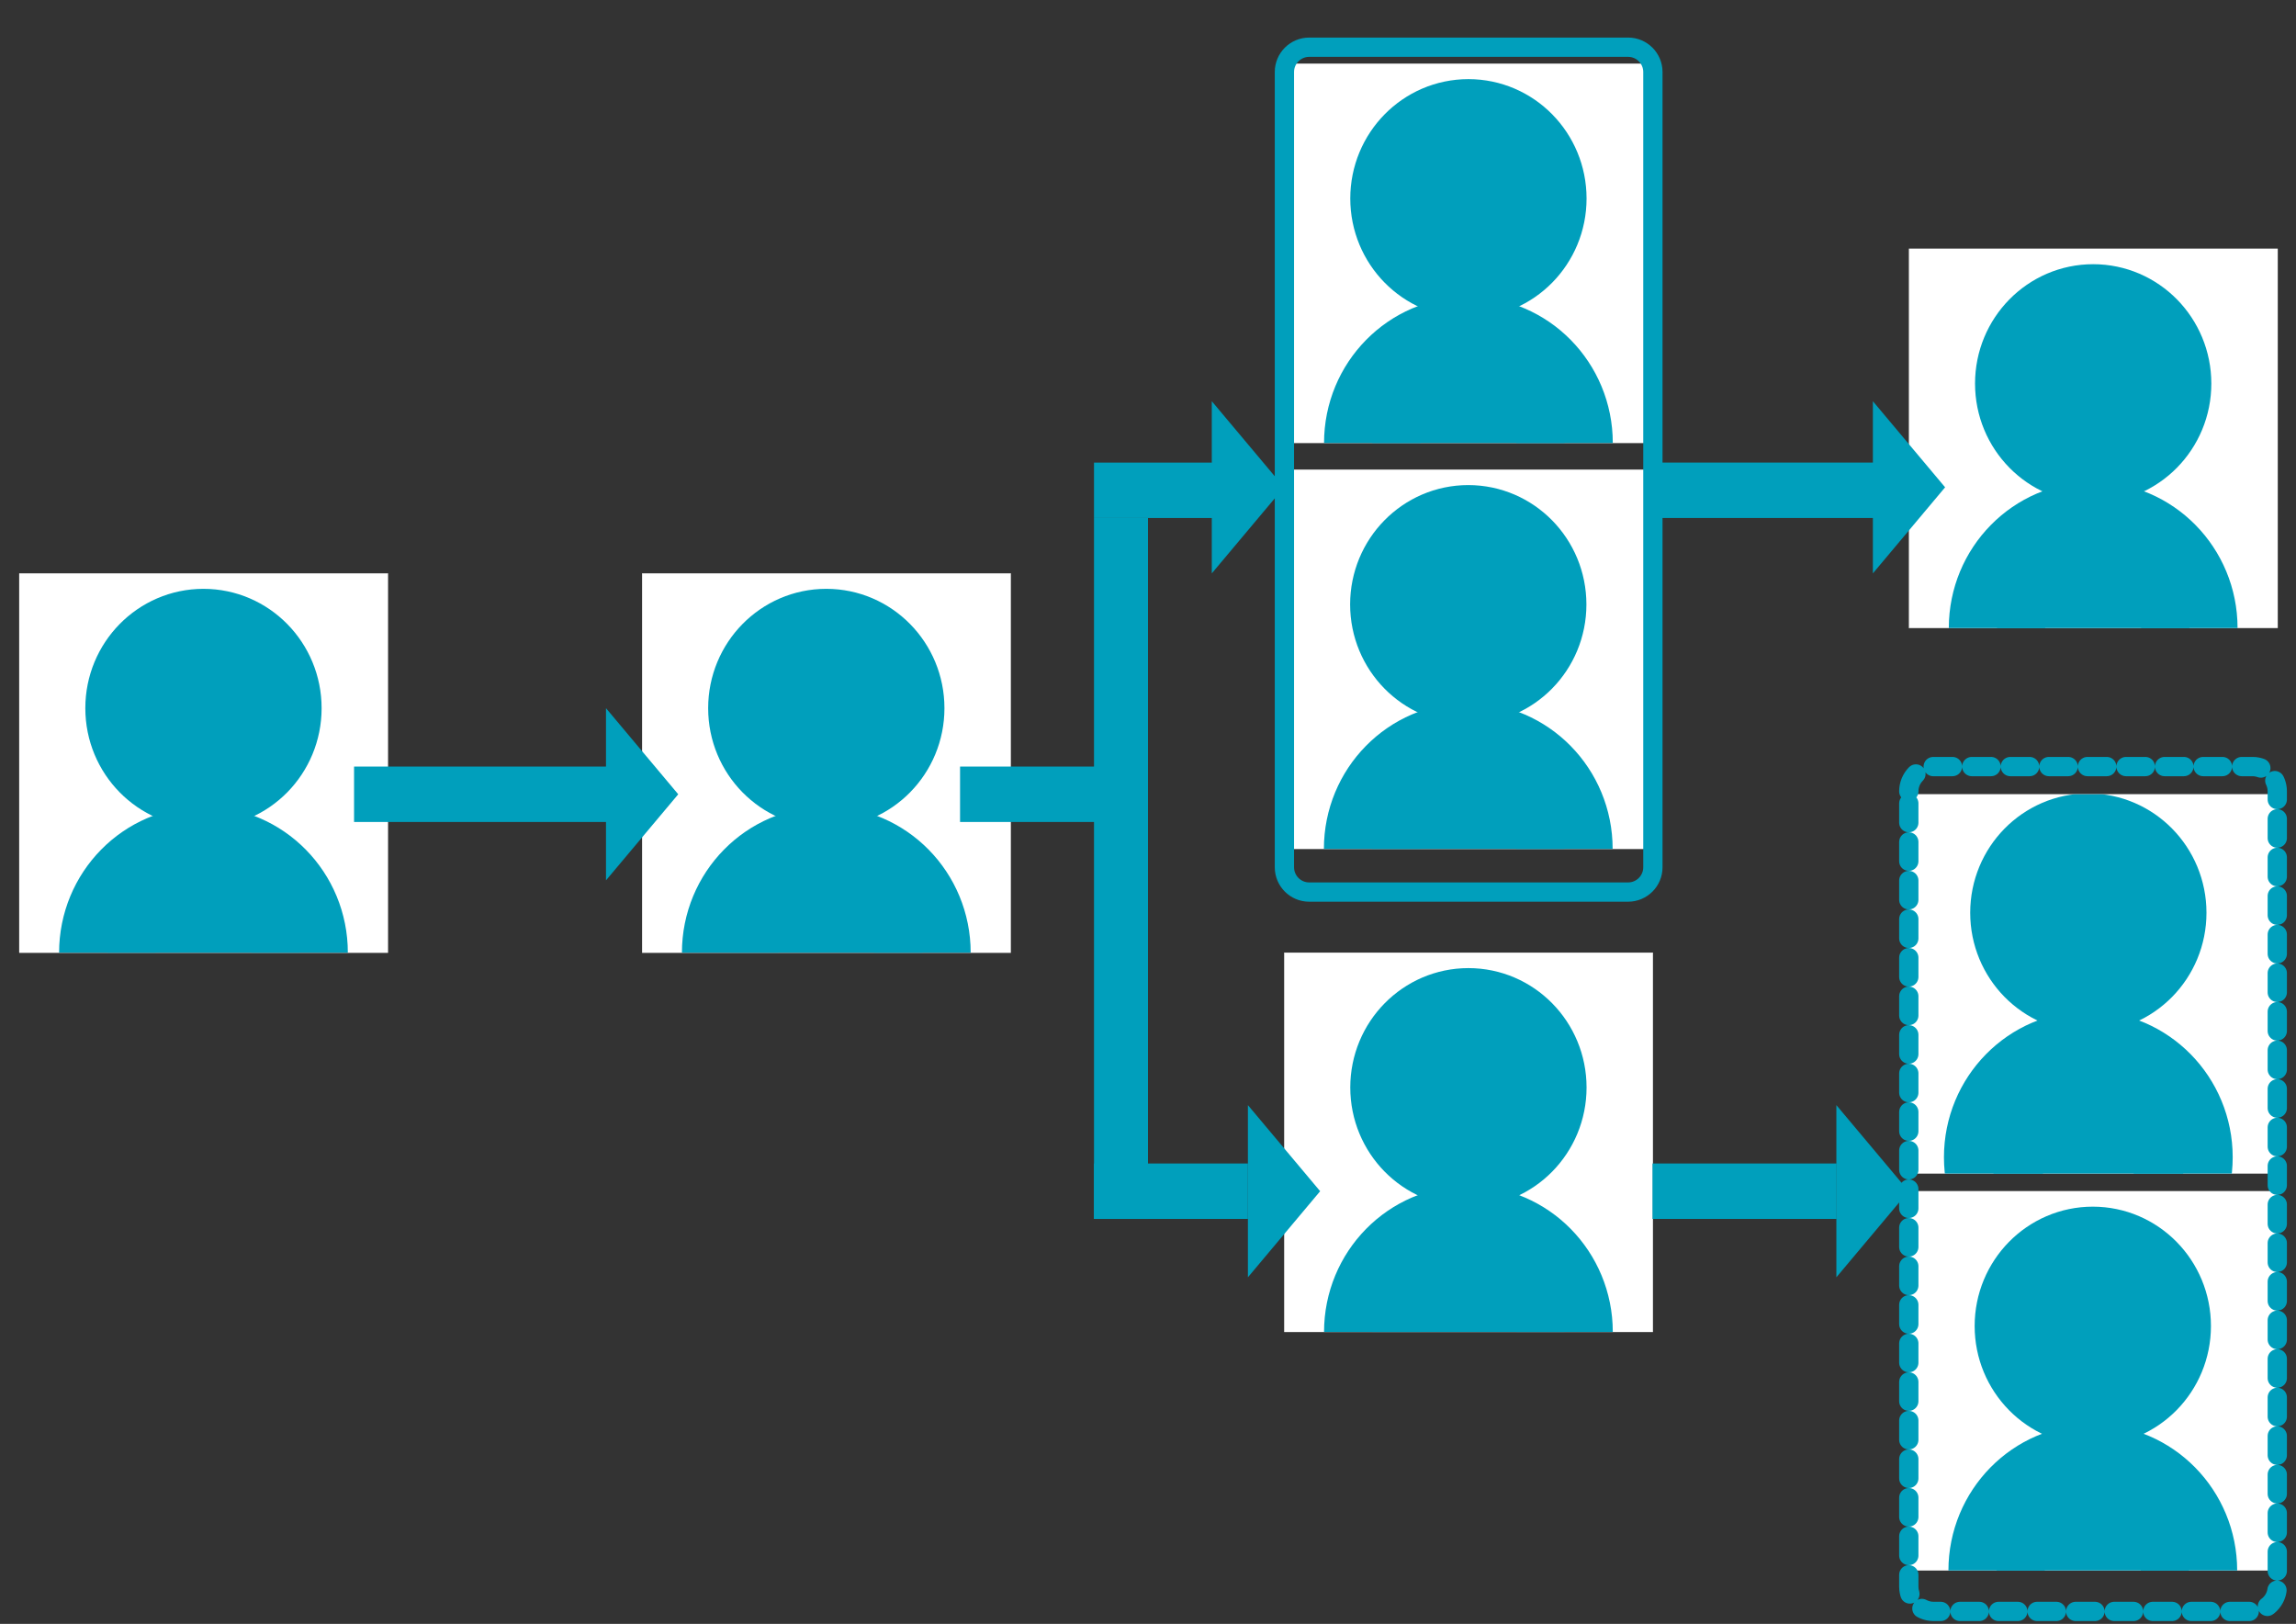 <svg stroke-miterlimit="10" style="fill-rule:nonzero;clip-rule:evenodd;stroke-linecap:round;stroke-linejoin:round" viewBox="0 0 1190.7 841.995" xml:space="preserve"
  xmlns="http://www.w3.org/2000/svg"
  xmlns:vectornator="http://vectornator.io"
  xmlns:xlink="http://www.w3.org/1999/xlink">
  <rect x="0" y="0" width="1190.7" height="841.995" fill="#333333" stroke="none"/>
  <defs>
    <path d="M10 297.307h191.187v196.659H10V297.307Z" id="a"/>
    <path d="M333 297.307h191.187v196.659H333V297.307Z" id="c"/>
    <path d="M665.924 243.513H857.11v196.659H665.924V243.513Z" id="e"/>
    <path d="M989.8 617.657h191.19v196.659H989.8V617.657Z" id="h"/>
    <path d="M666 33.02h191.187v196.66H666V33.02Z" id="j"/>
    <path d="M990 411.84h191.19v196.659H990V411.84Z" id="l"/>
    <path d="M666 493.966h191.187v196.66H666v-196.66Z" id="n"/>
    <path d="M990 128.98h191.19v196.659H990V128.98Z" id="p"/>
  </defs>
  <g vectornator:layerName="レイヤー 1">
    <use fill="#fff" stroke="#fff" stroke-linecap="butt" stroke-width=".1" vectornator:layerName="長方形 2" xlink:href="#a"/>
    <clipPath clip-rule="nonzero" id="b">
      <use xlink:href="#a"/>
    </clipPath>
    <g clip-path="url(#b)" fill="#009fbc" stroke="#009fbc" stroke-linecap="butt" stroke-width="50">
      <path d="M69.249 367.204c0-20.374 16.238-36.889 36.268-36.889 20.031 0 36.269 16.515 36.269 36.889 0 20.373-16.238 36.888-36.269 36.888-20.03 0-36.268-16.515-36.268-36.888Z" vectornator:layerName="楕円形 1"/>
      <path d="M55.648 493.966c0-28.013 22.327-50.722 49.869-50.722 27.542 0 49.869 22.709 49.869 50.722s-22.327 50.722-49.869 50.722c-27.542 0-49.87-22.709-49.87-50.722Z" vectornator:layerName="楕円形 2"/>
    </g>
  </g>
  <g vectornator:layerName="レイヤー 1 コピー">
    <use fill="#fff" stroke="#fff" stroke-linecap="butt" stroke-width=".1" vectornator:layerName="長方形 2" xlink:href="#c"/>
    <clipPath clip-rule="nonzero" id="d">
      <use xlink:href="#c"/>
    </clipPath>
    <g clip-path="url(#d)" fill="#009fbc" stroke="#009fbc" stroke-linecap="butt" stroke-width="50">
      <path d="M392.249 367.204c0-20.374 16.238-36.889 36.268-36.889 20.031 0 36.269 16.515 36.269 36.889 0 20.373-16.238 36.888-36.269 36.888-20.03 0-36.268-16.515-36.268-36.888Z" vectornator:layerName="楕円形 1"/>
      <path d="M378.648 493.966c0-28.013 22.327-50.722 49.869-50.722 27.542 0 49.869 22.709 49.869 50.722s-22.327 50.722-49.869 50.722c-27.542 0-49.869-22.709-49.869-50.722Z" vectornator:layerName="楕円形 2"/>
    </g>
  </g>
  <g vectornator:layerName="レイヤー 1 コピー コピー">
    <use fill="#fff" stroke="#fff" stroke-linecap="butt" stroke-width=".1" vectornator:layerName="長方形 2" xlink:href="#e"/>
    <clipPath clip-rule="nonzero" id="f">
      <use xlink:href="#e"/>
    </clipPath>
    <g clip-path="url(#f)" fill="#009fbc" stroke="#009fbc" stroke-linecap="butt" stroke-width="50">
      <path d="M725.172 313.41c0-20.374 16.238-36.889 36.269-36.889 20.03 0 36.268 16.515 36.268 36.889 0 20.373-16.238 36.888-36.268 36.888-20.031 0-36.269-16.515-36.269-36.888Z" vectornator:layerName="楕円形 1"/>
      <path d="M711.572 440.172c0-28.013 22.327-50.722 49.869-50.722 27.542 0 49.869 22.709 49.869 50.722s-22.327 50.722-49.869 50.722c-27.542 0-49.869-22.709-49.869-50.722Z" vectornator:layerName="楕円形 2"/>
    </g>
  </g>
  <clipPath id="g">
    <path d="M0 0h1190.7v841.995H0z"/>
  </clipPath>
  <g clip-path="url(#g)" vectornator:layerName="レイヤー 1 コピー コピー コピー">
    <use fill="#fff" stroke="#fff" stroke-linecap="butt" stroke-width=".1" vectornator:layerName="長方形 2" xlink:href="#h"/>
    <clipPath clip-rule="nonzero" id="i">
      <use xlink:href="#h"/>
    </clipPath>
    <g clip-path="url(#i)" fill="#009fbc" stroke="#009fbc" stroke-linecap="butt" stroke-width="50">
      <path d="M1049.05 687.553c0-20.373 16.24-36.888 36.27-36.888 20.03 0 36.27 16.515 36.27 36.888 0 20.373-16.24 36.889-36.27 36.889-20.03 0-36.27-16.516-36.27-36.889Z" vectornator:layerName="楕円形 1"/>
      <path d="M1035.45 814.316c0-28.013 22.32-50.722 49.87-50.722 27.54 0 49.87 22.709 49.87 50.722s-22.33 50.722-49.87 50.722c-27.55 0-49.87-22.709-49.87-50.722Z" vectornator:layerName="楕円形 2"/>
    </g>
  </g>
  <g vectornator:layerName="レイヤー 1 コピー コピー コピー">
    <use fill="#fff" stroke="#fff" stroke-linecap="butt" stroke-width=".1" vectornator:layerName="長方形 2" xlink:href="#j"/>
    <clipPath clip-rule="nonzero" id="k">
      <use xlink:href="#j"/>
    </clipPath>
    <g clip-path="url(#k)" fill="#009fbc" stroke="#009fbc" stroke-linecap="butt" stroke-width="50">
      <path d="M725.249 102.917c0-20.373 16.238-36.889 36.268-36.889 20.031 0 36.269 16.516 36.269 36.889 0 20.373-16.238 36.889-36.269 36.889-20.03 0-36.268-16.516-36.268-36.889Z" vectornator:layerName="楕円形 1"/>
      <path d="M711.648 229.68c0-28.013 22.327-50.722 49.869-50.722 27.542 0 49.869 22.709 49.869 50.722s-22.327 50.722-49.869 50.722c-27.542 0-49.869-22.709-49.869-50.722Z" vectornator:layerName="楕円形 2"/>
    </g>
  </g>
  <g vectornator:layerName="レイヤー 1 コピー コピー コピー コピー">
    <use fill="#fff" stroke="#fff" stroke-linecap="butt" stroke-width=".1" vectornator:layerName="長方形 2" xlink:href="#l"/>
    <clipPath clip-rule="nonzero" id="m">
      <use xlink:href="#l"/>
    </clipPath>
    <g clip-path="url(#m)" fill="#009fbc" stroke="#009fbc" stroke-linecap="butt" stroke-width="50">
      <path d="M1046.74 473.281c0-20.373 16.23-36.889 36.26-36.889 20.03 0 36.27 16.516 36.27 36.889 0 20.373-16.24 36.889-36.27 36.889-20.03 0-36.26-16.516-36.26-36.889Z" vectornator:layerName="楕円形 1"/>
      <path d="M1033.13 600.044c0-28.013 22.33-50.722 49.87-50.722 27.55 0 49.87 22.709 49.87 50.722s-22.32 50.722-49.87 50.722c-27.54 0-49.87-22.709-49.87-50.722Z" vectornator:layerName="楕円形 2"/>
    </g>
  </g>
  <g vectornator:layerName="レイヤー 1 コピー コピー コピー コピー">
    <use fill="#fff" stroke="#fff" stroke-linecap="butt" stroke-width=".1" vectornator:layerName="長方形 2" xlink:href="#n"/>
    <clipPath clip-rule="nonzero" id="o">
      <use xlink:href="#n"/>
    </clipPath>
    <g clip-path="url(#o)" fill="#009fbc" stroke="#009fbc" stroke-linecap="butt" stroke-width="50">
      <path d="M725.249 563.863c0-20.373 16.238-36.889 36.268-36.889 20.031 0 36.269 16.516 36.269 36.889 0 20.373-16.238 36.888-36.269 36.888-20.03 0-36.268-16.515-36.268-36.888Z" vectornator:layerName="楕円形 1"/>
      <path d="M711.648 690.626c0-28.013 22.327-50.722 49.869-50.722 27.542 0 49.869 22.709 49.869 50.722 0 28.012-22.327 50.721-49.869 50.721-27.542 0-49.869-22.709-49.869-50.721Z" vectornator:layerName="楕円形 2"/>
    </g>
  </g>
  <g vectornator:layerName="レイヤー 1 コピー コピー コピー">
    <use fill="#fff" stroke="#fff" stroke-linecap="butt" stroke-width=".1" vectornator:layerName="長方形 2" xlink:href="#p"/>
    <clipPath clip-rule="nonzero" id="q">
      <use xlink:href="#p"/>
    </clipPath>
    <g clip-path="url(#q)" fill="#009fbc" stroke="#009fbc" stroke-linecap="butt" stroke-width="50">
      <path d="M1049.25 198.876c0-20.373 16.24-36.888 36.27-36.888 20.03 0 36.27 16.515 36.27 36.888 0 20.374-16.24 36.889-36.27 36.889-20.03 0-36.27-16.515-36.27-36.889Z" vectornator:layerName="楕円形 1"/>
      <path d="M1035.65 325.639c0-28.013 22.33-50.722 49.87-50.722s49.87 22.709 49.87 50.722-22.33 50.722-49.87 50.722-49.87-22.709-49.87-50.722Z" vectornator:layerName="楕円形 2"/>
    </g>
  </g>
  <g vectornator:layerName="レイヤー 2" fill="#009fbc">
    <path d="m684.626 617.657-18.731 22.318-18.732 22.318V573.02l18.732 22.319 18.731 22.318Z" vectornator:layerName="星 2"/>
    <path d="M351.732 411.84 333 434.158l-18.732 22.318v-89.272L333 389.522l18.732 22.318Z" vectornator:layerName="星 4"/>
    <path d="M1008.73 252.67 990 274.989l-18.732 22.318v-89.273L990 230.352l18.73 22.318Z" vectornator:layerName="星 5"/>
    <path d="m989.8 617.657-18.732 22.318-18.731 22.318V573.02l18.731 22.319 18.732 22.318Z" vectornator:layerName="星 3"/>
    <path d="m665.895 252.67-18.732 22.319-18.731 22.318v-89.273l18.731 22.318 18.732 22.318Z" vectornator:layerName="星 1"/>
    <path d="M183.615 397.473H333v28.734H183.615v-28.734Z" vectornator:layerName="長方形 2"/>
    <path d="M497.883 397.473h97.467v28.734h-97.467v-28.734Z" vectornator:layerName="長方形 4"/>
    <path d="M567.35 239.869v28.719h79.938v-28.719H567.35Z" vectornator:layerName="曲線 1"/>
    <path d="M567.32 603.282v28.75h79.843v-28.75H567.32Z" vectornator:layerName="曲線 2"/>
    <path d="M856.986 603.282v28.75h95.446v-28.75h-95.446Z"/>
    <path d="M595.35 268.588v363.444h-28V268.588h28Z" vectornator:layerName="長方形 5"/>
    <path d="M856.986 239.869H990v28.734H856.986v-28.734Z" vectornator:layerName="長方形 1"/>
  </g>
  <g vectornator:layerName="レイヤー 3" fill="none" stroke="#009fbc" stroke-linecap="butt" stroke-width="10">
    <path d="M666.095 37.341c0-7.104 5.759-12.862 12.862-12.862h165.368c7.103 0 12.862 5.759 12.862 12.862v412.344c0 7.103-5.759 12.862-12.862 12.862H678.957c-7.103 0-12.862-5.759-12.862-12.862V37.341Z" vectornator:layerName="長方形 4"/>
    <path d="M989.895 410.335c0-7.103 5.758-12.862 12.865-12.862h165.36c7.11 0 12.87 5.759 12.87 12.862v412.344c0 7.103-5.76 12.862-12.87 12.862h-165.36c-7.107 0-12.865-5.759-12.865-12.862V410.335Z" stroke-dasharray="10" vectornator:layerName="長方形 3"/>
  </g>
</svg>